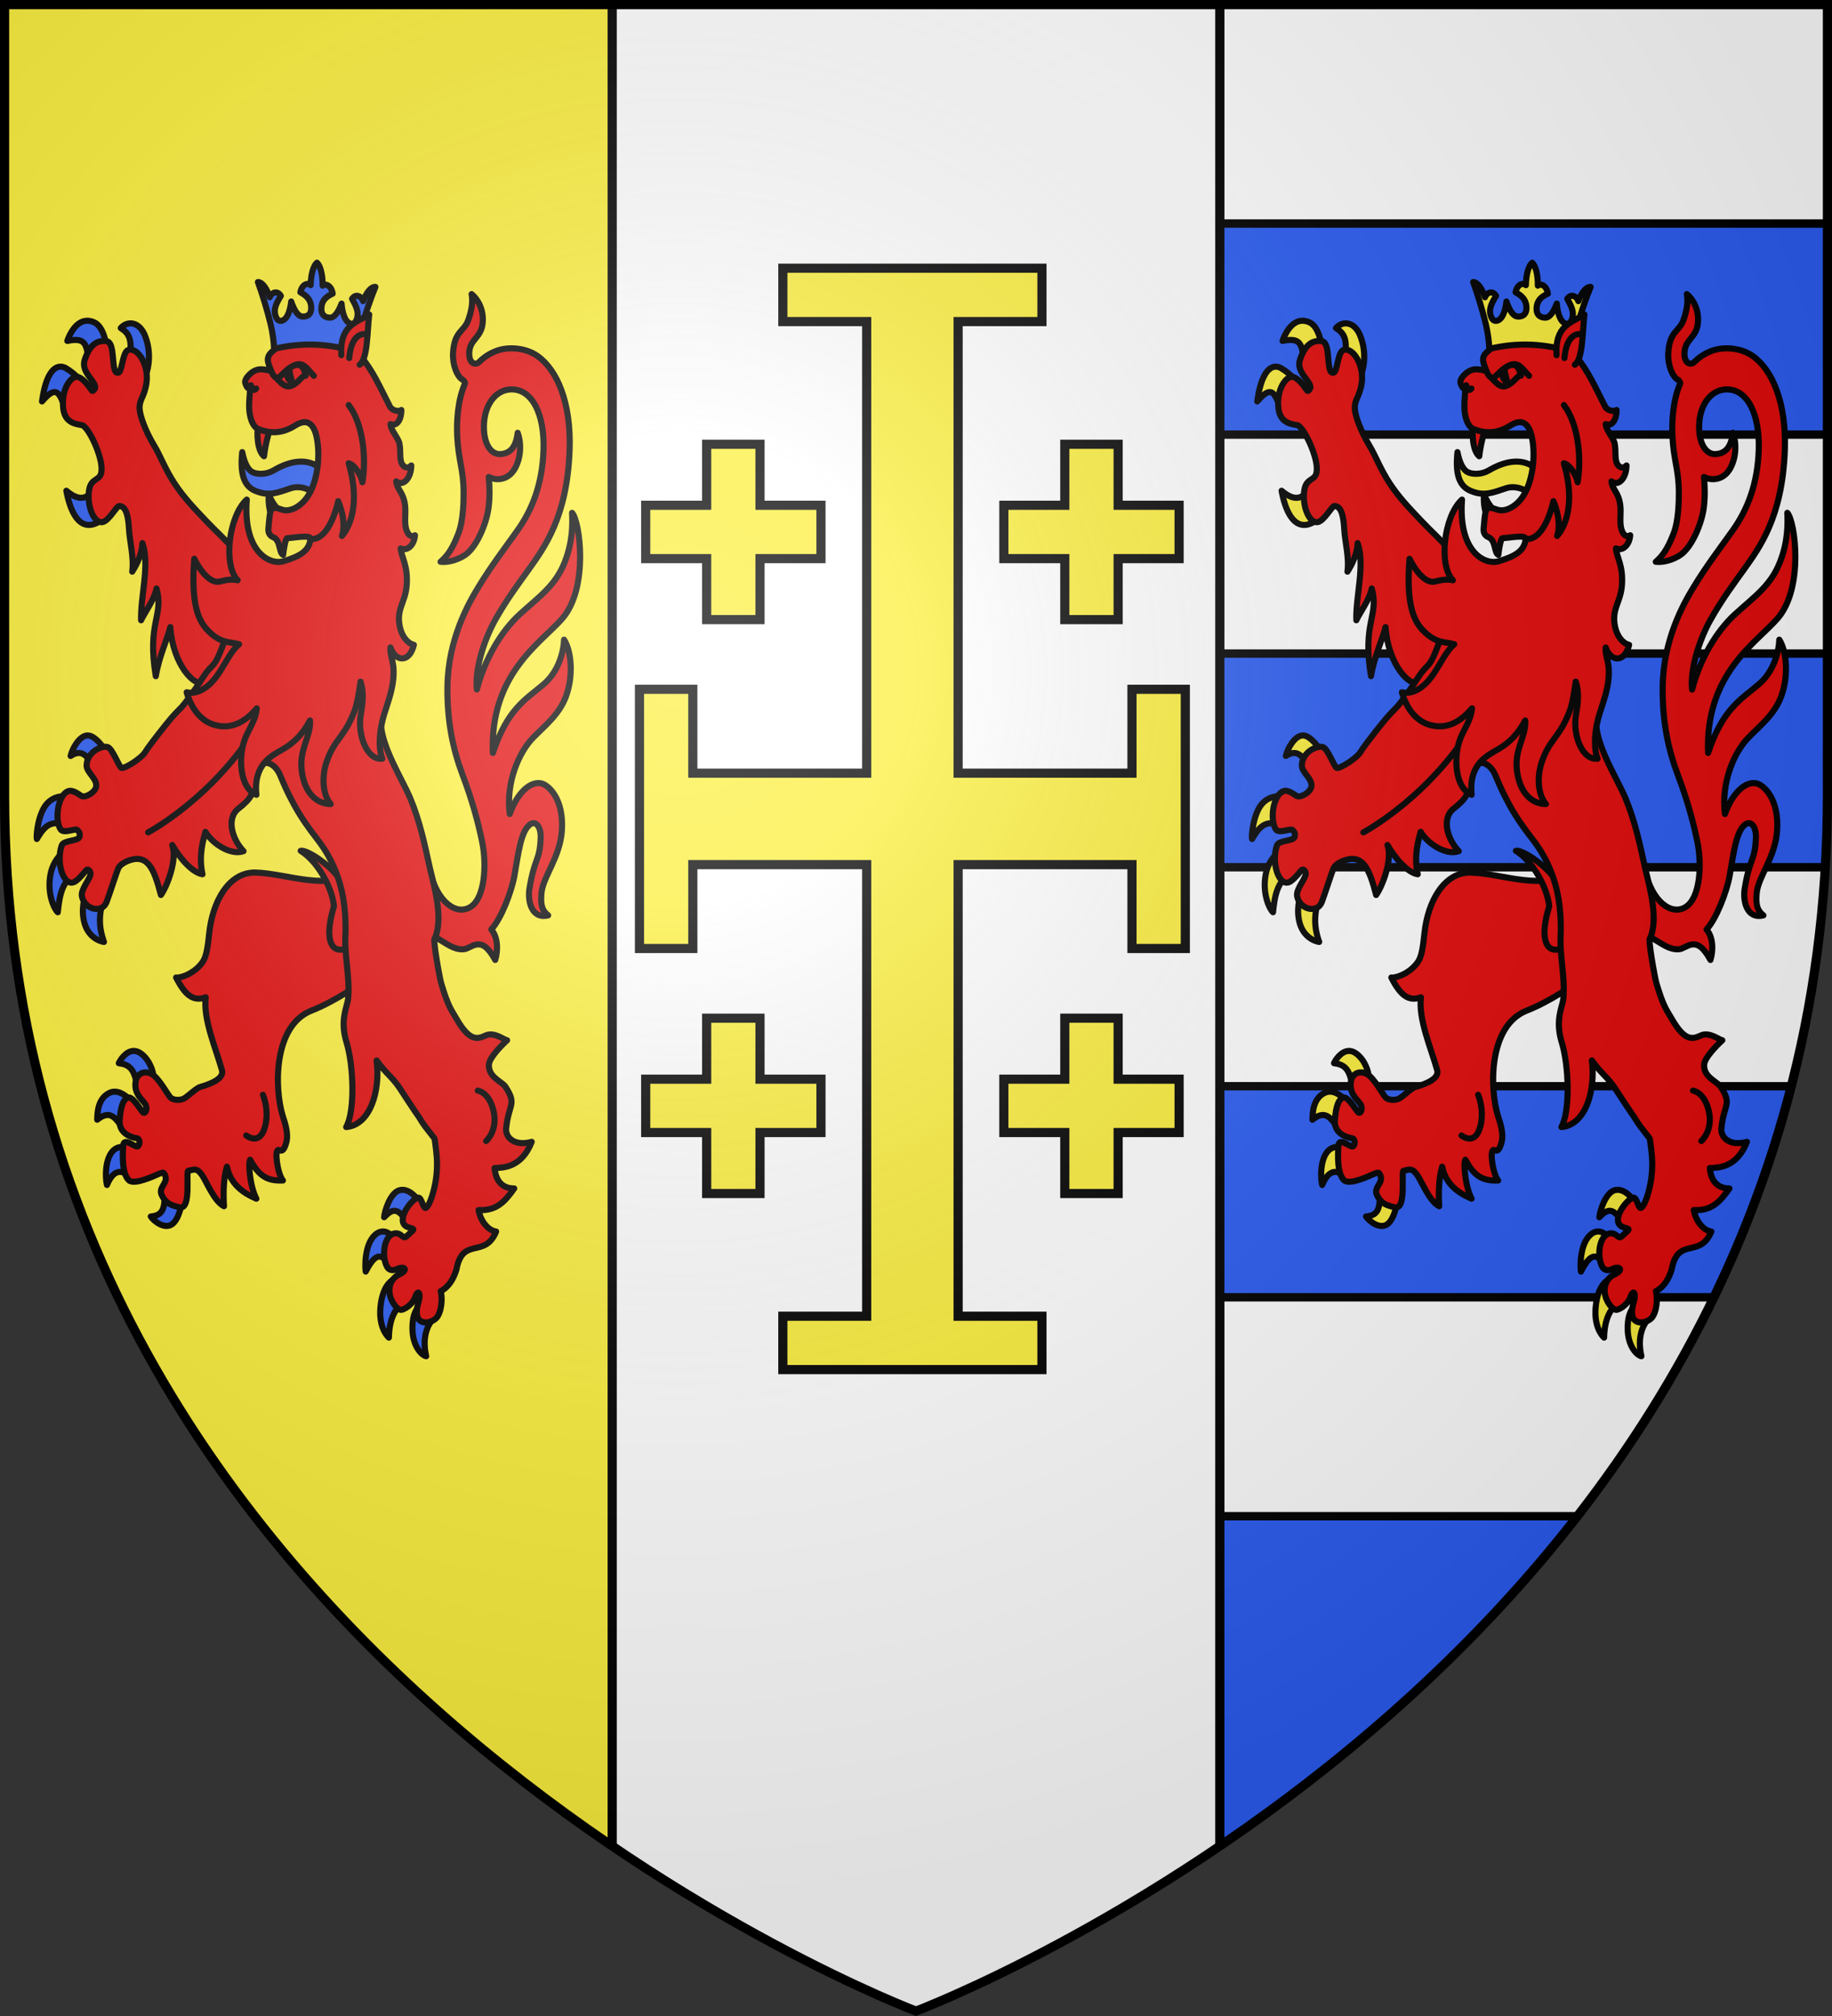 <?xml version="1.0" encoding="UTF-8" standalone="no"?><svg height="660" width="600" xmlns="http://www.w3.org/2000/svg" xmlns:xlink="http://www.w3.org/1999/xlink"><rect width="100%" height="100%" fill="#333333" stroke="none"/><radialGradient id="a" cx="221.445" cy="226.331" gradientTransform="matrix(1.353 0 0 1.349 -77.629 -85.747)" gradientUnits="userSpaceOnUse" r="300"><stop offset="0" stop-color="#fff" stop-opacity=".314"/><stop offset=".19" stop-color="#fff" stop-opacity=".251"/><stop offset=".6" stop-color="#6b6b6b" stop-opacity=".125"/><stop offset="1" stop-opacity=".125"/></radialGradient><clipPath id="b"><path d="m300 658.397s-298.5-112.418-298.5-398.119c0-285.701 0-258.777 0-258.777h597v258.777c0 285.701-298.5 398.119-298.5 398.119z"/></clipPath><path d="m399.5 1.5v602.859c86.821-58.922 199-168.93 199-344.082v-258.777z" fill="#2b5df2" fill-rule="evenodd"/><path clip-path="url(#b)" d="m399.5 142.28h199l0 71.685h-199zm0 282.423h199l0 71.685h-199zm0-140.78h199l0 71.685h-199zm0-282.423h199l0 71.685h-199z" fill="#fff" stroke="#000" stroke-width="2.75"/><path d="m1.5 1.5v258.777c0 175.152 112.179 285.16 199 344.082v-602.859z" fill="#fcef3c" fill-rule="evenodd"/><path d="m200.5 1.5v602.859c54.798 37.189 99.5 54.037 99.5 54.037s44.702-16.848 99.5-54.037v-602.859z" fill="#fff" fill-rule="evenodd"/><g fill="#fcef3c" stroke-width="2.969" transform="matrix(1.01 0 0 1.01 147.321 116.593)"><path d="m107.99-28.5v17.298h27.183v146.375h-56.375v-27.183h-17.298v84.019h17.298v-27.183h56.375v146.375h-27.183v17.298h84.019v-17.298h-27.183v-146.375h56.375v27.183h17.298v-84.019h-17.298v27.183h-56.375v-146.375h27.183v-17.298z" fill="#fcef3c" stroke="#000" stroke-width="2.969"/><path id="c" d="m83.285 28.567v19.769h-19.769v17.298h19.769v19.769h17.298v-19.769h19.769v-17.298h-19.769v-19.769z" fill="#fcef3c" stroke="#000" stroke-width="2.969"/><g stroke-width="2.969"><use height="100%" transform="translate(116.133)" width="100%" xlink:href="#c"/><use height="100%" transform="translate(0 186.029)" width="100%" xlink:href="#c"/><use height="100%" transform="translate(116.133 186.029)" width="100%" xlink:href="#c"/></g></g><g stroke="#000"><g stroke-linecap="round" stroke-linejoin="round" stroke-width="2" transform="translate(-1)"><g fill-rule="evenodd"><path d="m430.976 157.406c-2.604 6.596-5.95 6.885-10.251 3.254 2.575 13.548 8.874 13.669 14.694 6.391zm-11.86-37.354c-2.294-.209-5.083 2.121-6.354 11.363 6.091-7.22 6.006-.02 8.926 4.913l4.212-11.215s-2.254-2.788-5.293-4.566c-.452-.264-.961-.446-1.491-.494zm22.924-14.179c-1.292-.096-2.567.465-3.495 1.527 2.655 1.692 4.103 3.636 2.653 10.909l4.989 5.793c1.304-2.48 2.72-8.216.264-14.29-1.052-2.6-2.75-3.817-4.411-3.94zm-14.409-.872c-3.847-.038-6.005 4.837-6.58 6.613 6.859-1.43 6.216 1.868 7.372 8.646l5.991-3.863c-.484-3.557-1.338-9.333-4.473-10.827-.83-.395-1.597-.561-2.31-.568zm109.074 322.043c-.882 1.054-2.701 2.618-2.619 8.055.089 5.848 3.154 8.662 4.491 8.9-1.234-5.474-.034-9.53 2.131-12.01zm-8.208-8.385s-3.675.738-4.746 8.007c-1.07 7.261 1.844 10.562 2.612 11.242.116-5.582 1.793-10.23 5.813-11.7zm-3.832-15.482c-.854-.069-1.828.206-2.81 1.084-3.663 3.271-3.27 11.055-3.083 12.029 3.25-6.358 5.413-6.308 8.187-1.255l.556-10.029c-.324-.664-1.427-1.715-2.85-1.829zm6.258-13.649c-.385-.013-.77.027-1.167.148-2.894.884-4.747 6.533-4.949 8.824 2.798-2.972 4.676-3.196 7.664 1.91.953-1.855 2.374-4.405 3.803-6.983-.377-.78-2.659-3.806-5.351-3.9zm-103.116-99.454c-.809 2.593-2.287 6.481-1.381 11.136 1.103 5.67 5.407 7.021 6.621 7.159-2.096-5.916-1.429-10.043.262-15.765zm-6.641-12.136s-4.543 2.401-5.643 8.363c-1.174 6.359 1.276 11.369 2.405 12.355.501-4.449 1.094-10.825 6.373-12.582zm-1.308-17.266c-1.414.013-3.638.405-5.446 2.391-2.835 3.114-3.626 10.186-3.35 11.605 2.792-4.798 4.903-6.22 10.078-4.422l.119-9.457s-.553-.125-1.401-.117zm7.815-19.899c-2.599.039-4.992 4.222-5.547 6.714 2.807-1.844 4.729-.986 6.357 1.837l4.163-4.844s-2.217-3.205-4.451-3.666c-.175-.036-.349-.044-.523-.041zm25.069 148.126c.753 7.782-1.113 9.027-4.362 9.36 1.103 1.674 4.796 4.462 7.242 2.326 2.687-2.347 3.371-9.314 3.104-9.491zm-10.266-12.316s-3.661-2.491-6.336.033c-2.885 2.721-2.662 9.124-2.115 11.324 2.452-5.937 5.659-4.795 8.054-2.005zm-5.773-19.192c-.556-.017-1.122.072-1.693.323-4.178 1.841-4.117 7.105-4.176 8.856 4.626-3.721 6.326.001 9.005 3.677l2.25-9.625c-.826-.954-2.976-3.156-5.385-3.232zm6.099-13.341c-2.723.018-4.662 3.372-4.888 4.027 5.003.542 5.24 3.8 6.585 9.597 1.907-2.293 3.591-4.259 4.694-5.314.097-1.338-1.109-5.285-3.943-7.402-.866-.647-1.685-.913-2.447-.908z" fill="#fcef3c"/><g fill="#e20909"><path d="m482.45 285.65c-8.547-.005-13.846 9.437-14.941 19.972-.47 4.522-.914 7.616-2.192 9.396-3.134 4.365-8.171 5.289-8.641 4.998 3.01 5.934 5.673 7.92 9.688 6.48-.836 7.305 3.226 16.367 5.324 23.847.708 2.525-2.851 4.305-7.129 5.52-1.392.395-4.123 3.232-5.461 3.849-1.386.639-3.478.416-4.282-.406-.831-.849-3.827-6.438-6.104-7.676-2.118-1.151-4.771-.491-5.263 2.363-.785 4.555 2.876 6.377 3.364 7.987.472 1.558-.34 2.804-1.026 2.15-.814-.775-3.439-5.601-5.062-4.748-1.222.642-2.229 2.456-2.537 7.481-.261 4.259 3.951 5.56 5.544 5.761 1.297.164 1.128 2.288.346 2.692-.841.434-4.514-3.206-4.723-.32-.209 2.886-.482 9.176 1.822 11.384 1.812 1.736 8.624-1.56 9.404-1.886.929-.387 1.836-.839 2.138-.376 2.055 3.143-2.149 4.266-.726 7.184 1.512 3.101 3.699 3.387 5.715 3.936 4.142 1.129 2.041-11.858 2.957-11.938 1.977-.454 2.751-.954 4.344 1.174s3.987 8.707 7.342 10.423c-.292-5.03-.052-9.555.976-12.936 1.165 5.774 5.366 8.635 9.632 10.474-2.135-4.128-2.718-11.619-2.035-12.762 2.804 5.168 5.441 7.049 10.738 6.799-1.577-1.937-2.383-7.591-2.035-9.181.534-2.44 1.69 1.809 3.11-3.148.895-3.124-.549-6.89-1.148-8.838-2.745-8.93-3.161-29.607 9.52-34.49 6.897-2.656 17.318-9.285 18.22-11.162 7.19-14.96.552-27.6-3.157-34.853-9.385 7.41-22.938 1.098-33.725.849z"/><path d="m550.817 310.77c2.732-.191 5.684-5.193 10.374 3.502.976-3.255.878-7.454-1.287-9.973 3.186-3.421 6.606-12.255 7.566-17.556 1.252-6.907 2.044-14.981 5.356-16.98 1.757-1.06 3.402 1.029 3.251 4.603-.328 7.758-1.954 6.089-3.676 16.563-.647 3.933.63 10.102 6.129 8.741-2.328-1.777-2.451-4.124-2.199-7.226.436-5.386 6.101-11.693 6.693-20.54.697-10.406-4.442-15.089-6.992-15.491-3.414-.539-7.575 3.018-10.089 10.076-1.329-10.278 3.017-20.275 7.73-25.056 3.948-4.006 8.433-7.513 10.63-13.284 2.478-6.507 1.979-14.695-.563-18.729-.13 3.892-1.777 10.429-6.71 14.614-5.988 5.08-11.778 7.996-16.613 22.474-1.015-25.903 15.774-35.999 22.75-44.019 8.657-9.953 5.83-31.642 3.202-34.603.152 3.632.243 9.318-2.373 16.043-3.026 7.779-8.316 11.305-14.699 17.117-6.348 5.779-11.618 15.012-14.118 24.7-.689-6.539 2.238-16.01 5.924-22.643 3.818-6.87 8.379-12.893 10.973-16.531 5.167-7.247 12.694-17.278 13.475-39.273.551-15.469-4.101-26.302-10.624-30.823-3.825-2.652-9.433-3.049-13.295-1.616-1.937.719-3.869 1.825-5.682 3.628-1.277 1.27-3.48.488-3.258-3.199.261-4.345 4.011-4.665 4.41-9.757.329-4.201-1.6-7.578-3.643-9.248.511 2.573-.043 5.558-1.115 8.536-1.397 3.881-4.56 3.468-4.971 10.812-.204 3.673 1.277 7.814 3.377 8.842.249.252.667.807.489 1.21-2.319 5.265-2.738 12.229-2.503 17.059.392 8.066 2.078 10.909 2.1 18.379.007 2.328.005 9.042-1.688 13.468-2.087 5.455-3.873 7.617-5.862 9.336 2.806.291 5.805-.786 7.905-2.133 3.881-2.491 7.174-10.423 7.829-15.682.436-3.502.338-6.775.06-9.964 1.9 1.063 5.208 1.215 7.522-1.322 2.376-2.604 3.692-8.231 1.944-13.139-.604 4.973-2.612 6.777-5.628 6.975-2.87.188-5.163-2.777-5.414-7.934-.369-7.6 3.536-13.137 8.905-13.243 7.112-.14 10.975 8.5 10.598 19.806-.378 11.332-3.77 19.673-8.566 26.418-4.12 5.795-8.456 11.424-12.744 18.466-3.344 5.492-9.932 17.136-10.153 32.573-.164 11.44 1.847 20.691 4.994 29.025 3.147 8.335 5.011 15.278 6.353 21.741 1.613 7.768.857 18.37-3.69 21.343-4.71 3.08-11.105-1.586-13.374-11.753-.807 7.43-1.909 22.797 2.638 22.221 2.753 1.569 5.233 3.663 8.354 3.445z"/><path d="m441.26 173.388c.2 3.782 1.678 9.242 1.043 13.768 1.647-2.576 3.159-5.832 3.346-9.344 2.49 7.248-.682 17.361-.441 25.251 1.273-2.736 4.359-6.765 5.054-10.407 2.504 8.963-3.206 10.991-.24 28.711 1.032-6.398 3.652-11.689 4.754-16.075.845 12.178 7.917 20.22 11.902 18.202 9.138 19.713 20.141 12.038 19.61-9.405 0 0-8.637-31.613-10.871-34.34-2.426-2.962-5.511-5.635-9.03-9.352-3.972-4.194-7.231-7.562-10.312-12.276-3.08-4.714-4.563-8.943-6.58-12.253-2.84-4.66-4.726-9.835-4.787-12.238-.074-2.94 1.647-3.728 2.286-8.398.76-5.556-2.692-11.514-5.902-10.689-1.83.471-2.026 6.105-3.014 7.239-.233.267-.512.36-.87.187-1.877-.908-.332-9.932-3.364-10.289-3.032-.357-5.449 1.169-7.088 6.089-1.318 3.955 3.249 6.653 3.421 8.977.039.521-.623 1.276-.944 1.263-.212-.008-3.476-5.831-6.029-4.422-1.99 1.098-4.148 4.957-3.468 10.311.588 4.629 4.293 4.959 6.071 5.274 2.109.373 6.824 10.332 6.443 14.819-.117 3.617-3.365 2.193-4.048 6.34-.876 5.318 1.638 11.278 4.467 10.569 2.116-.53 4.389-5.089 5.352-5.238 2.333-.021 3.018 3.529 3.24 7.728z"/><path d="m497.48 278.541c5.569 3.462 10.294 11.996 10.904 18.13-3.209 10.584-1.092 15.316 3.495 14.049 3.743-1.03 3.749-5.975 2.763-11.679-.88-5.089-2.218-8.527-5.068-12.168-3.721-4.753-10.495-8.797-12.094-8.332z"/><path d="m548.464 415.716c2.048-11.126 9.277-3.469 13.028-12.532-2.279-.245-5-2.976-5.763-7.027 5.945.294 8.63-2.788 11.685-7.081-2.394.023-5.926-.965-6.428-6.684 2.862-.094 8.858-.135 12.152-8.576-5.813 1.605-8.641-1.589-8.373-4.351.792-8.164 3.676-7.725-.237-13.699-1.099-1.679-5.769-3.176-5.388-7.333.202-2.204 4.061-6.153 5.942-7.871-1.204-.219-4.256-2.844-7.043-1.556-2.787 1.288-5.271 1.861-9.432-5.31-1.914-3.311-2.856-4.186-5.15-11.952-.461-1.561-2.852-14.75-2.053-14.509 2.723-6.175.185-15.702-1.549-22.786-1.688-7.557-3.183-15.194-6.482-23.106-2.534-6.078-9.287-16.467-9.65-24.602-.474-10.545-.595-21.802-.201-27.287 1.08-15.029 1.46-17.885-7.144-22.723-5.086-2.86-22.753-10.365-31.116 4.942-4.273 7.821-8.873 7.297-12.589 17.741-3.717 10.444-3.801 7.121-7.02 12.104-3.219 4.984-6.134 8.851-7.055 9.839-1.844 1.977-2.493 2.372-5.596 6.272-3.103 3.9-5.873 7.544-6.391 8.501-1.034 1.914-6.571 5.51-7.805 5.277-.761-.144-2.929-6.331-4.554-6.832-2.037-.627-6.836 1.75-6.892 6.034-.03 2.295 3.698 4.473 3.108 7.046-.401 1.751-3.339 3.485-4.641 2.989-.745-.283-2.893-2.35-4.658-1.566-3.296 1.464-4.302 9.339-2.348 12.408.993 1.56 4.859-.354 5.439.205.658.633 1.079 1.131.727 2.362-.383 1.335-5.168.979-5.772 2.718-2.055 5.922.87 14.367 4.611 11.676 1.257-.904 2.459-2.421 3.3-3.433.747-.898 1.442.229 1.517.906.172 1.542-3.28 5.149-2.818 7.488.888 4.5 6.669 5.673 8.074 1.917 1.091-2.915 3.31-9.829 3.728-10.767.209-.469.533-1.521 3.119-2.665 6.453-2.569 8.608 2.079 10.952 11.107 2.1-2.936 5.415-11.608 3.72-16.356 2.398 4.197 6.433 8.977 9.901 9.578-1.397-6.366.403-11.726.957-13.906 2.216 3.801 8.2 7.852 12.484 6.338-3.685-3.817-5.788-10.712-1.662-13.929 4.126-3.218 5.177-5.073 6.125-11.118.947-6.046 5.692-4.153 7.493.117 1.8 4.27 2.522 5.848 4.611 9.738 2.248 4.185 5.271 8.302 7.248 10.833 2.234 2.86 4.313 5.993 6.19 10.515 2.405 5.792 3.537 12.348 3.412 20.318-.548 7.68 1.524 14.471.829 21.953-.417 2.842-2.741 6.954-.495 14.238 2.246 7.284 2.877 22.327-.136 27.653 7.935-.655 11.245-11.94 9.977-21.801 3.028 4.256 5.09 5.391 7.547 9.048.931 1.385 5.148 7.938 6.202 9.309 2.149 3.474 1.858 2.867 5.176 7.157.238.776.842 6.076.839 7.442-.001.395.131 3.553-.547 7.179-.599 3.208-1.71 6.799-2.849 7.962-1.172 1.197-1.5-3.55-2.849-3.168-1.784.506-5.418 4.932-4.933 7.781.471 2.771 4.633 1.725 3.1 3.128l-1.96 1.794c-1.205 1.103-1.6-1.589-4.149-.939-3.133.799-3.973 7.197-2.262 10.663 1.126 2.28 3.534.84 3.534.84 2.676-1.022 3.594.568.219 2.017 0 0-3.257 1.509-2.851 5.782.277 2.915 2.716 5.993 4.044 5.622 1.762-.493 3.735-2.339 4.309-3.999 1.077-3.113 1.967-1.242 1.21 1.236-.43 1.408-1.172 4.414.04 5.937 1.477 1.857 5.021.797 6.127-.973 1.693-2.71 1.449-7.043 1.035-8.282 2.807-1.434 4.297-4.324 5.126-6.989z"/></g></g><path d="m555.482 357.05s3.687.428 5.151 6.617c1.526 6.454-2.419 9.891-2.419 9.891m-110.704-101.048s22.717-12.018 37.158-37.34m.441 123.244s2.304 5.314.555 10.913c-1.824 5.838-6.013 2.412-6.013 2.412" fill="none"/><g fill-rule="evenodd"><path d="m510.922 167.191c-3.028-1.258-5.95-2.462-8.354-4.999-2.239-2.364-5.616-3.258-8.35-2.342-4.398 1.473-7.24 2.731-11.709.791-3.763-1.633-4.886-5.718-4.172-12.625.785 4.023 2.112 5.966 3.381 6.571 1.633.779 4.547.786 6.826-.552 11.797-6.931 19.514-1.092 22.378 13.155z" fill="#fcef3c"/><path d="m483.557 139.515c-.484 1.933-.404 7.947 1.917 9.857.368-3.414 1.371-7.369 2.116-9.387zm3.523 22.322c-.295 2.099.067 4.77.649 6.406l2.793-1.062c-1.423-1.292-2.689-3.204-3.442-5.345z" fill="#e20909"/><path d="m524.222 248.384c-1.173-2.904-.993-7.287-.309-10.9.932-4.927 3.101-8.949 3.802-14.417.817-6.397-1.133-7.942-.828-11.096 1.613 4.75 6.262 5.114 7.661-.86-2.069-.484-3.938-2.758-4.605-5.963-1.201-5.772 1.761-7.768 2.24-13.359.565-6.596-1.797-9.47-1.948-12.262 1.982 1.001 4.389-.839 4.676-4.288-1.052.646-2.131.197-2.795-1.721-.796-2.3-.159-5.327-.426-7.828-.497-4.643-2.641-5.212-2.916-8.104 2.09 1.75 4.874-.767 4.924-5.205-.775.832-1.779.943-2.614.083-1.501-1.547-.7-4.515-1.26-7.234-.405-1.969-2.803-4.24-2.937-6.391 1.806.814 3.528-.94 3.56-4.615-.942.693-3.073.19-3.777-1.19-3.298-6.455-5.619-11.798-9.506-16.34-3.152-3.682-11.3-6.191-17.614-6.818-4.653-.462-8.606 2.866-11.461 5.287-2.488 2.11-.935 4.246-.289 6.262-2.127-.433-3.944-1.037-5.956.258-1.161.747-2.674 2.376-2.552 3.456.071.624.897 2.654 1.603 1.912-.046 2.421-.337 3.797-.293 6.309.057 3.304 1.2 6.33 2.825 7.016 4.311 1.818 8.266 1.444 12.237-1.064 5.376-3.396 7.069 1.639 7.498 7.07.432 5.476-.656 12.259-3.633 16.503-1.546 2.203-4.381 4.377-7.139 4.174-1.548-.114-3.042-1.389-4.399-.405-.692.502-.871 4.268-1.08 6.33-.163 1.61.585 2.493 1.618 2.909 2.395.963 1.774 5.1 3.203 5.759.096-1.082.73-5.428 1.318-5.456 2.364-.113 7.798-1.225 7.63.253-.423 3.719-2.993 5.541-8.834 7.29-4.531 1.356-13.297-3.009-12.022-20.182-5.925 5.35-7.804 21.453-2.987 26.409-1.733-.391-3.651-.174-5.75.395-3.119.846-6.443-3.342-8.455-7.432-.928 12.226.401 19.146 4.133 23.158 4.435 4.767 7.518 3.926 10.526 4.823-2.53 2.129-4.35 6.038-6.666 9.548-2.603 3.944-6.369 7.099-10.504 6.186 1.73 5.9 5.065 9.524 9.127 10.675 5.481 1.555 10.046-.905 13.851-5.427-.652 5.812-4.28 7.847-4.997 14.872-.641 6.277 1.062 11.931 4.873 13.44-1.028-10.069 5.082-12.839 8.691-14.919 3.416-1.969 6.393-4.755 8.864-9.418.352 5.951-4.449 10.057-2.281 18.812 1.458 5.887 5.092 8.509 9.059 8.564-2.528-2.867-3.1-8.716-1.318-13.898 2.56-7.442 5.715-7.791 9.059-16.436.887-2.293 1.517-6.107 2.024-9.756 1.359 4.165.527 7.919.022 11.225-.95 6.211 2.018 14.565 7.121 14.005z" fill="#e20909"/><path d="m488.762 114.222c9.118-2.193 18.198-1.851 27.238 1.127.148-2.367.689-5.547 1.418-8.136 1.272-4.517 2.892-9.251 4.531-13.283-1.202-.133-2.808 1.43-4.02 4.66-.443-1.485-2.353-2.666-3.62-.766 1.016 1.925 2.529 4.3 1.449 6.894-.773 1.857-2.163 1.474-3.086.485-.828-.887-1.576-2.887-1.807-5.813-1.195 3.179-2.528 4.611-3.71 4.612-1.973.001-2.933-1.131-2.906-2.924.047-3.148 2.221-4.241 3.706-4.946-.441-2.734-2.433-3.456-3.292-2.607.042-3.801-.795-6.557-1.849-7.524-1.081.879-2 3.562-2.074 7.361-.832-.919-2.843-.363-3.366 2.332 1.462.826 3.6 2.098 3.552 5.246-.028 1.794-1.02 2.844-2.991 2.68-1.18-.098-2.468-1.639-3.566-4.913-.319 2.904-1.127 4.839-1.98 5.657-.951.911-2.351 1.179-3.067-.74-1-2.679.583-4.927 1.656-6.765-1.208-2.003-3.151-.98-3.638.466-1.113-3.326-2.67-5.02-3.874-4.986 1.516 4.162 2.99 9.024 4.124 13.641.65 2.646 1.094 5.867 1.171 8.243z" fill="#fcef3c"/><path d="m510.782 116.287c-.571-9.869 4.942-10.602 9.134-13.319-.688 6.29-.519 14.539-3.127 16.436" fill="#e20909"/></g><path d="m519.275 109.482s-5.098-1.699-5.9 7.738m-32.189 8.898s.647 2.529 1.705 1.07m4.911-5.762c1.755 4.146 3.072 1.625 4.586.267 5.512-4.945 6.64-1.375 9.39 1.344m-1.093 53.414c6.412.672 9.071-12.372 9.071-12.372s2.901 6.271 1.224 11.385c3.599-4.184 5.576-12.545 2.199-23.809 2.093.529 4.167 4.155 4.511 6.235 1.362-8.122.17-19.228-4.492-25.28" fill="none"/><g fill="#e20909"><path d="m489.831 124.093c1.712 1.88 2.996 2.897 4.616 2.2 2.613-1.124 3.465-3.521 4.671-3.289-1.004-5.467-4.251-3.586-6.731-1.311-1.108 1.017-1.821 1.838-2.557 2.4z"/><path d="m493.828 120.805c-.217.214.349 2.435.829 4.303-.434-.037-1.7-1.067-1.81-3.221.304-1.389.981-1.082.981-1.082z" fill-rule="evenodd"/></g></g><g stroke-linecap="round" stroke-linejoin="round" stroke-width="2" transform="translate(-399)"><g fill-rule="evenodd"><path d="m430.976 157.406c-2.604 6.596-5.95 6.885-10.251 3.254 2.575 13.548 8.874 13.669 14.694 6.391zm-11.86-37.354c-2.294-.209-5.083 2.121-6.354 11.363 6.091-7.22 6.006-.02 8.926 4.913l4.212-11.215s-2.254-2.788-5.293-4.566c-.452-.264-.961-.446-1.491-.494zm22.924-14.179c-1.292-.096-2.567.465-3.495 1.527 2.655 1.692 4.103 3.636 2.653 10.909l4.989 5.793c1.304-2.48 2.72-8.216.264-14.29-1.052-2.6-2.75-3.817-4.411-3.94zm-14.409-.872c-3.847-.038-6.005 4.837-6.58 6.613 6.859-1.43 6.216 1.868 7.372 8.646l5.991-3.863c-.484-3.557-1.338-9.333-4.473-10.827-.83-.395-1.597-.561-2.31-.568zm109.074 322.043c-.882 1.054-2.701 2.618-2.619 8.055.089 5.848 3.154 8.662 4.491 8.9-1.234-5.474-.034-9.53 2.131-12.01zm-8.208-8.385s-3.675.738-4.746 8.007c-1.07 7.261 1.844 10.562 2.612 11.242.116-5.582 1.793-10.23 5.813-11.7zm-3.832-15.482c-.854-.069-1.828.206-2.81 1.084-3.663 3.271-3.27 11.055-3.083 12.029 3.25-6.358 5.413-6.308 8.187-1.255l.556-10.029c-.324-.664-1.427-1.715-2.85-1.829zm6.258-13.649c-.385-.013-.77.027-1.167.148-2.894.884-4.747 6.533-4.949 8.824 2.798-2.972 4.676-3.196 7.664 1.91.953-1.855 2.374-4.405 3.803-6.983-.377-.78-2.659-3.806-5.351-3.9zm-103.116-99.454c-.809 2.593-2.287 6.481-1.381 11.136 1.103 5.67 5.407 7.021 6.621 7.159-2.096-5.916-1.429-10.043.262-15.765zm-6.641-12.136s-4.543 2.401-5.643 8.363c-1.174 6.359 1.276 11.369 2.405 12.355.501-4.449 1.094-10.825 6.373-12.582zm-1.308-17.266c-1.414.013-3.638.405-5.446 2.391-2.835 3.114-3.626 10.186-3.35 11.605 2.792-4.798 4.903-6.22 10.078-4.422l.119-9.457s-.553-.125-1.401-.117zm7.815-19.899c-2.599.039-4.992 4.222-5.547 6.714 2.807-1.844 4.729-.986 6.357 1.837l4.163-4.844s-2.217-3.205-4.451-3.666c-.175-.036-.349-.044-.523-.041zm25.069 148.126c.753 7.782-1.113 9.027-4.362 9.36 1.103 1.674 4.796 4.462 7.242 2.326 2.687-2.347 3.371-9.314 3.104-9.491zm-10.266-12.316s-3.661-2.491-6.336.033c-2.885 2.721-2.662 9.124-2.115 11.324 2.452-5.937 5.659-4.795 8.054-2.005zm-5.773-19.192c-.556-.017-1.122.072-1.693.323-4.178 1.841-4.117 7.105-4.176 8.856 4.626-3.721 6.326.001 9.005 3.677l2.25-9.625c-.826-.954-2.976-3.156-5.385-3.232zm6.099-13.341c-2.723.018-4.662 3.372-4.888 4.027 5.003.542 5.24 3.8 6.585 9.597 1.907-2.293 3.591-4.259 4.694-5.314.097-1.338-1.109-5.285-3.943-7.402-.866-.647-1.685-.913-2.447-.908z" fill="#2b5df2"/><g fill="#e20909"><path d="m482.45 285.65c-8.547-.005-13.846 9.437-14.941 19.972-.47 4.522-.914 7.616-2.192 9.396-3.134 4.365-8.171 5.289-8.641 4.998 3.01 5.934 5.673 7.92 9.688 6.48-.836 7.305 3.226 16.367 5.324 23.847.708 2.525-2.851 4.305-7.129 5.52-1.392.395-4.123 3.232-5.461 3.849-1.386.639-3.478.416-4.282-.406-.831-.849-3.827-6.438-6.104-7.676-2.118-1.151-4.771-.491-5.263 2.363-.785 4.555 2.876 6.377 3.364 7.987.472 1.558-.34 2.804-1.026 2.15-.814-.775-3.439-5.601-5.062-4.748-1.222.642-2.229 2.456-2.537 7.481-.261 4.259 3.951 5.56 5.544 5.761 1.297.164 1.128 2.288.346 2.692-.841.434-4.514-3.206-4.723-.32-.209 2.886-.482 9.176 1.822 11.384 1.812 1.736 8.624-1.56 9.404-1.886.929-.387 1.836-.839 2.138-.376 2.055 3.143-2.149 4.266-.726 7.184 1.512 3.101 3.699 3.387 5.715 3.936 4.142 1.129 2.041-11.858 2.957-11.938 1.977-.454 2.751-.954 4.344 1.174s3.987 8.707 7.342 10.423c-.292-5.03-.052-9.555.976-12.936 1.165 5.774 5.366 8.635 9.632 10.474-2.135-4.128-2.718-11.619-2.035-12.762 2.804 5.168 5.441 7.049 10.738 6.799-1.577-1.937-2.383-7.591-2.035-9.181.534-2.44 1.69 1.809 3.11-3.148.895-3.124-.549-6.89-1.148-8.838-2.745-8.93-3.161-29.607 9.52-34.49 6.897-2.656 17.318-9.285 18.22-11.162 7.19-14.96.552-27.6-3.157-34.853-9.385 7.41-22.938 1.098-33.725.849z"/><path d="m550.817 310.77c2.732-.191 5.684-5.193 10.374 3.502.976-3.255.878-7.454-1.287-9.973 3.186-3.421 6.606-12.255 7.566-17.556 1.252-6.907 2.044-14.981 5.356-16.98 1.757-1.06 3.402 1.029 3.251 4.603-.328 7.758-1.954 6.089-3.676 16.563-.647 3.933.63 10.102 6.129 8.741-2.328-1.777-2.451-4.124-2.199-7.226.436-5.386 6.101-11.693 6.693-20.54.697-10.406-4.442-15.089-6.992-15.491-3.414-.539-7.575 3.018-10.089 10.076-1.329-10.278 3.017-20.275 7.73-25.056 3.948-4.006 8.433-7.513 10.63-13.284 2.478-6.507 1.979-14.695-.563-18.729-.13 3.892-1.777 10.429-6.71 14.614-5.988 5.08-11.778 7.996-16.613 22.474-1.015-25.903 15.774-35.999 22.75-44.019 8.657-9.953 5.83-31.642 3.202-34.603.152 3.632.243 9.318-2.373 16.043-3.026 7.779-8.316 11.305-14.699 17.117-6.348 5.779-11.618 15.012-14.118 24.7-.689-6.539 2.238-16.01 5.924-22.643 3.818-6.87 8.379-12.893 10.973-16.531 5.167-7.247 12.694-17.278 13.475-39.273.551-15.469-4.101-26.302-10.624-30.823-3.825-2.652-9.433-3.049-13.295-1.616-1.937.719-3.869 1.825-5.682 3.628-1.277 1.27-3.48.488-3.258-3.199.261-4.345 4.011-4.665 4.41-9.757.329-4.201-1.6-7.578-3.643-9.248.511 2.573-.043 5.558-1.115 8.536-1.397 3.881-4.56 3.468-4.971 10.812-.204 3.673 1.277 7.814 3.377 8.842.249.252.667.807.489 1.21-2.319 5.265-2.738 12.229-2.503 17.059.392 8.066 2.078 10.909 2.1 18.379.007 2.328.005 9.042-1.688 13.468-2.087 5.455-3.873 7.617-5.862 9.336 2.806.291 5.805-.786 7.905-2.133 3.881-2.491 7.174-10.423 7.829-15.682.436-3.502.338-6.775.06-9.964 1.9 1.063 5.208 1.215 7.522-1.322 2.376-2.604 3.692-8.231 1.944-13.139-.604 4.973-2.612 6.777-5.628 6.975-2.87.188-5.163-2.777-5.414-7.934-.369-7.6 3.536-13.137 8.905-13.243 7.112-.14 10.975 8.5 10.598 19.806-.378 11.332-3.77 19.673-8.566 26.418-4.12 5.795-8.456 11.424-12.744 18.466-3.344 5.492-9.932 17.136-10.153 32.573-.164 11.44 1.847 20.691 4.994 29.025 3.147 8.335 5.011 15.278 6.353 21.741 1.613 7.768.857 18.37-3.69 21.343-4.71 3.08-11.105-1.586-13.374-11.753-.807 7.43-1.909 22.797 2.638 22.221 2.753 1.569 5.233 3.663 8.354 3.445z"/><path d="m441.26 173.388c.2 3.782 1.678 9.242 1.043 13.768 1.647-2.576 3.159-5.832 3.346-9.344 2.49 7.248-.682 17.361-.441 25.251 1.273-2.736 4.359-6.765 5.054-10.407 2.504 8.963-3.206 10.991-.24 28.711 1.032-6.398 3.652-11.689 4.754-16.075.845 12.178 7.917 20.22 11.902 18.202 9.138 19.713 20.141 12.038 19.61-9.405 0 0-8.637-31.613-10.871-34.34-2.426-2.962-5.511-5.635-9.03-9.352-3.972-4.194-7.231-7.562-10.312-12.276-3.08-4.714-4.563-8.943-6.58-12.253-2.84-4.66-4.726-9.835-4.787-12.238-.074-2.94 1.647-3.728 2.286-8.398.76-5.556-2.692-11.514-5.902-10.689-1.83.471-2.026 6.105-3.014 7.239-.233.267-.512.36-.87.187-1.877-.908-.332-9.932-3.364-10.289-3.032-.357-5.449 1.169-7.088 6.089-1.318 3.955 3.249 6.653 3.421 8.977.039.521-.623 1.276-.944 1.263-.212-.008-3.476-5.831-6.029-4.422-1.99 1.098-4.148 4.957-3.468 10.311.588 4.629 4.293 4.959 6.071 5.274 2.109.373 6.824 10.332 6.443 14.819-.117 3.617-3.365 2.193-4.048 6.34-.876 5.318 1.638 11.278 4.467 10.569 2.116-.53 4.389-5.089 5.352-5.238 2.333-.021 3.018 3.529 3.24 7.728z"/><path d="m497.48 278.541c5.569 3.462 10.294 11.996 10.904 18.13-3.209 10.584-1.092 15.316 3.495 14.049 3.743-1.03 3.749-5.975 2.763-11.679-.88-5.089-2.218-8.527-5.068-12.168-3.721-4.753-10.495-8.797-12.094-8.332z"/><path d="m548.464 415.716c2.048-11.126 9.277-3.469 13.028-12.532-2.279-.245-5-2.976-5.763-7.027 5.945.294 8.63-2.788 11.685-7.081-2.394.023-5.926-.965-6.428-6.684 2.862-.094 8.858-.135 12.152-8.576-5.813 1.605-8.641-1.589-8.373-4.351.792-8.164 3.676-7.725-.237-13.699-1.099-1.679-5.769-3.176-5.388-7.333.202-2.204 4.061-6.153 5.942-7.871-1.204-.219-4.256-2.844-7.043-1.556-2.787 1.288-5.271 1.861-9.432-5.31-1.914-3.311-2.856-4.186-5.15-11.952-.461-1.561-2.852-14.75-2.053-14.509 2.723-6.175.185-15.702-1.549-22.786-1.688-7.557-3.183-15.194-6.482-23.106-2.534-6.078-9.287-16.467-9.65-24.602-.474-10.545-.595-21.802-.201-27.287 1.08-15.029 1.46-17.885-7.144-22.723-5.086-2.86-22.753-10.365-31.116 4.942-4.273 7.821-8.873 7.297-12.589 17.741-3.717 10.444-3.801 7.121-7.02 12.104-3.219 4.984-6.134 8.851-7.055 9.839-1.844 1.977-2.493 2.372-5.596 6.272-3.103 3.9-5.873 7.544-6.391 8.501-1.034 1.914-6.571 5.51-7.805 5.277-.761-.144-2.929-6.331-4.554-6.832-2.037-.627-6.836 1.75-6.892 6.034-.03 2.295 3.698 4.473 3.108 7.046-.401 1.751-3.339 3.485-4.641 2.989-.745-.283-2.893-2.35-4.658-1.566-3.296 1.464-4.302 9.339-2.348 12.408.993 1.56 4.859-.354 5.439.205.658.633 1.079 1.131.727 2.362-.383 1.335-5.168.979-5.772 2.718-2.055 5.922.87 14.367 4.611 11.676 1.257-.904 2.459-2.421 3.3-3.433.747-.898 1.442.229 1.517.906.172 1.542-3.28 5.149-2.818 7.488.888 4.5 6.669 5.673 8.074 1.917 1.091-2.915 3.31-9.829 3.728-10.767.209-.469.533-1.521 3.119-2.665 6.453-2.569 8.608 2.079 10.952 11.107 2.1-2.936 5.415-11.608 3.72-16.356 2.398 4.197 6.433 8.977 9.901 9.578-1.397-6.366.403-11.726.957-13.906 2.216 3.801 8.2 7.852 12.484 6.338-3.685-3.817-5.788-10.712-1.662-13.929 4.126-3.218 5.177-5.073 6.125-11.118.947-6.046 5.692-4.153 7.493.117 1.8 4.27 2.522 5.848 4.611 9.738 2.248 4.185 5.271 8.302 7.248 10.833 2.234 2.86 4.313 5.993 6.19 10.515 2.405 5.792 3.537 12.348 3.412 20.318-.548 7.68 1.524 14.471.829 21.953-.417 2.842-2.741 6.954-.495 14.238 2.246 7.284 2.877 22.327-.136 27.653 7.935-.655 11.245-11.94 9.977-21.801 3.028 4.256 5.09 5.391 7.547 9.048.931 1.385 5.148 7.938 6.202 9.309 2.149 3.474 1.858 2.867 5.176 7.157.238.776.842 6.076.839 7.442-.001.395.131 3.553-.547 7.179-.599 3.208-1.71 6.799-2.849 7.962-1.172 1.197-1.5-3.55-2.849-3.168-1.784.506-5.418 4.932-4.933 7.781.471 2.771 4.633 1.725 3.1 3.128l-1.96 1.794c-1.205 1.103-1.6-1.589-4.149-.939-3.133.799-3.973 7.197-2.262 10.663 1.126 2.28 3.534.84 3.534.84 2.676-1.022 3.594.568.219 2.017 0 0-3.257 1.509-2.851 5.782.277 2.915 2.716 5.993 4.044 5.622 1.762-.493 3.735-2.339 4.309-3.999 1.077-3.113 1.967-1.242 1.21 1.236-.43 1.408-1.172 4.414.04 5.937 1.477 1.857 5.021.797 6.127-.973 1.693-2.71 1.449-7.043 1.035-8.282 2.807-1.434 4.297-4.324 5.126-6.989z"/></g></g><path d="m555.482 357.05s3.687.428 5.151 6.617c1.526 6.454-2.419 9.891-2.419 9.891m-110.704-101.048s22.717-12.018 37.158-37.34m.441 123.244s2.304 5.314.555 10.913c-1.824 5.838-6.013 2.412-6.013 2.412" fill="none"/><g fill-rule="evenodd"><path d="m510.922 167.191c-3.028-1.258-5.95-2.462-8.354-4.999-2.239-2.364-5.616-3.258-8.35-2.342-4.398 1.473-7.24 2.731-11.709.791-3.763-1.633-4.886-5.718-4.172-12.625.785 4.023 2.112 5.966 3.381 6.571 1.633.779 4.547.786 6.826-.552 11.797-6.931 19.514-1.092 22.378 13.155z" fill="#2b5df2"/><path d="m483.557 139.515c-.484 1.933-.404 7.947 1.917 9.857.368-3.414 1.371-7.369 2.116-9.387zm3.523 22.322c-.295 2.099.067 4.77.649 6.406l2.793-1.062c-1.423-1.292-2.689-3.204-3.442-5.345z" fill="#e20909"/><path d="m524.222 248.384c-1.173-2.904-.993-7.287-.309-10.9.932-4.927 3.101-8.949 3.802-14.417.817-6.397-1.133-7.942-.828-11.096 1.613 4.75 6.262 5.114 7.661-.86-2.069-.484-3.938-2.758-4.605-5.963-1.201-5.772 1.761-7.768 2.24-13.359.565-6.596-1.797-9.47-1.948-12.262 1.982 1.001 4.389-.839 4.676-4.288-1.052.646-2.131.197-2.795-1.721-.796-2.3-.159-5.327-.426-7.828-.497-4.643-2.641-5.212-2.916-8.104 2.09 1.75 4.874-.767 4.924-5.205-.775.832-1.779.943-2.614.083-1.501-1.547-.7-4.515-1.26-7.234-.405-1.969-2.803-4.24-2.937-6.391 1.806.814 3.528-.94 3.56-4.615-.942.693-3.073.19-3.777-1.19-3.298-6.455-5.619-11.798-9.506-16.34-3.152-3.682-11.3-6.191-17.614-6.818-4.653-.462-8.606 2.866-11.461 5.287-2.488 2.11-.935 4.246-.289 6.262-2.127-.433-3.944-1.037-5.956.258-1.161.747-2.674 2.376-2.552 3.456.071.624.897 2.654 1.603 1.912-.046 2.421-.337 3.797-.293 6.309.057 3.304 1.2 6.33 2.825 7.016 4.311 1.818 8.266 1.444 12.237-1.064 5.376-3.396 7.069 1.639 7.498 7.07.432 5.476-.656 12.259-3.633 16.503-1.546 2.203-4.381 4.377-7.139 4.174-1.548-.114-3.042-1.389-4.399-.405-.692.502-.871 4.268-1.08 6.33-.163 1.61.585 2.493 1.618 2.909 2.395.963 1.774 5.1 3.203 5.759.096-1.082.73-5.428 1.318-5.456 2.364-.113 7.798-1.225 7.63.253-.423 3.719-2.993 5.541-8.834 7.29-4.531 1.356-13.297-3.009-12.022-20.182-5.925 5.35-7.804 21.453-2.987 26.409-1.733-.391-3.651-.174-5.75.395-3.119.846-6.443-3.342-8.455-7.432-.928 12.226.401 19.146 4.133 23.158 4.435 4.767 7.518 3.926 10.526 4.823-2.53 2.129-4.35 6.038-6.666 9.548-2.603 3.944-6.369 7.099-10.504 6.186 1.73 5.9 5.065 9.524 9.127 10.675 5.481 1.555 10.046-.905 13.851-5.427-.652 5.812-4.28 7.847-4.997 14.872-.641 6.277 1.062 11.931 4.873 13.44-1.028-10.069 5.082-12.839 8.691-14.919 3.416-1.969 6.393-4.755 8.864-9.418.352 5.951-4.449 10.057-2.281 18.812 1.458 5.887 5.092 8.509 9.059 8.564-2.528-2.867-3.1-8.716-1.318-13.898 2.56-7.442 5.715-7.791 9.059-16.436.887-2.293 1.517-6.107 2.024-9.756 1.359 4.165.527 7.919.022 11.225-.95 6.211 2.018 14.565 7.121 14.005z" fill="#e20909"/><path d="m488.762 114.222c9.118-2.193 18.198-1.851 27.238 1.127.148-2.367.689-5.547 1.418-8.136 1.272-4.517 2.892-9.251 4.531-13.283-1.202-.133-2.808 1.43-4.02 4.66-.443-1.485-2.353-2.666-3.62-.766 1.016 1.925 2.529 4.3 1.449 6.894-.773 1.857-2.163 1.474-3.086.485-.828-.887-1.576-2.887-1.807-5.813-1.195 3.179-2.528 4.611-3.71 4.612-1.973.001-2.933-1.131-2.906-2.924.047-3.148 2.221-4.241 3.706-4.946-.441-2.734-2.433-3.456-3.292-2.607.042-3.801-.795-6.557-1.849-7.524-1.081.879-2 3.562-2.074 7.361-.832-.919-2.843-.363-3.366 2.332 1.462.826 3.6 2.098 3.552 5.246-.028 1.794-1.02 2.844-2.991 2.68-1.18-.098-2.468-1.639-3.566-4.913-.319 2.904-1.127 4.839-1.98 5.657-.951.911-2.351 1.179-3.067-.74-1-2.679.583-4.927 1.656-6.765-1.208-2.003-3.151-.98-3.638.466-1.113-3.326-2.67-5.02-3.874-4.986 1.516 4.162 2.99 9.024 4.124 13.641.65 2.646 1.094 5.867 1.171 8.243z" fill="#2b5df2"/><path d="m510.782 116.287c-.571-9.869 4.942-10.602 9.134-13.319-.688 6.29-.519 14.539-3.127 16.436" fill="#e20909"/></g><path d="m519.275 109.482s-5.098-1.699-5.9 7.738m-32.189 8.898s.647 2.529 1.705 1.07m4.911-5.762c1.755 4.146 3.072 1.625 4.586.267 5.512-4.945 6.64-1.375 9.39 1.344m-1.093 53.414c6.412.672 9.071-12.372 9.071-12.372s2.901 6.271 1.224 11.385c3.599-4.184 5.576-12.545 2.199-23.809 2.093.529 4.167 4.155 4.511 6.235 1.362-8.122.17-19.228-4.492-25.28" fill="none"/><g fill="#e20909"><path d="m489.831 124.093c1.712 1.88 2.996 2.897 4.616 2.2 2.613-1.124 3.465-3.521 4.671-3.289-1.004-5.467-4.251-3.586-6.731-1.311-1.108 1.017-1.821 1.838-2.557 2.4z"/><path d="m493.828 120.805c-.217.214.349 2.435.829 4.303-.434-.037-1.7-1.067-1.81-3.221.304-1.389.981-1.082.981-1.082z" fill-rule="evenodd"/></g></g><path d="m199.5 604.52v-603.02m199 603.02v-603.02" fill="none" stroke-width="3" transform="translate(1)"/></g><path d="m300 658.5s298.5-112.32 298.5-397.772v-259.228h-597v259.228c0 285.452 298.5 397.772 298.5 397.772z" fill="url(#a)" fill-rule="evenodd"/><path d="m300 658.397s-298.5-112.418-298.5-398.119v-258.778h597v258.778c0 285.701-298.5 398.119-298.5 398.119z" fill="none" stroke="#000" stroke-width="3"/></svg>
